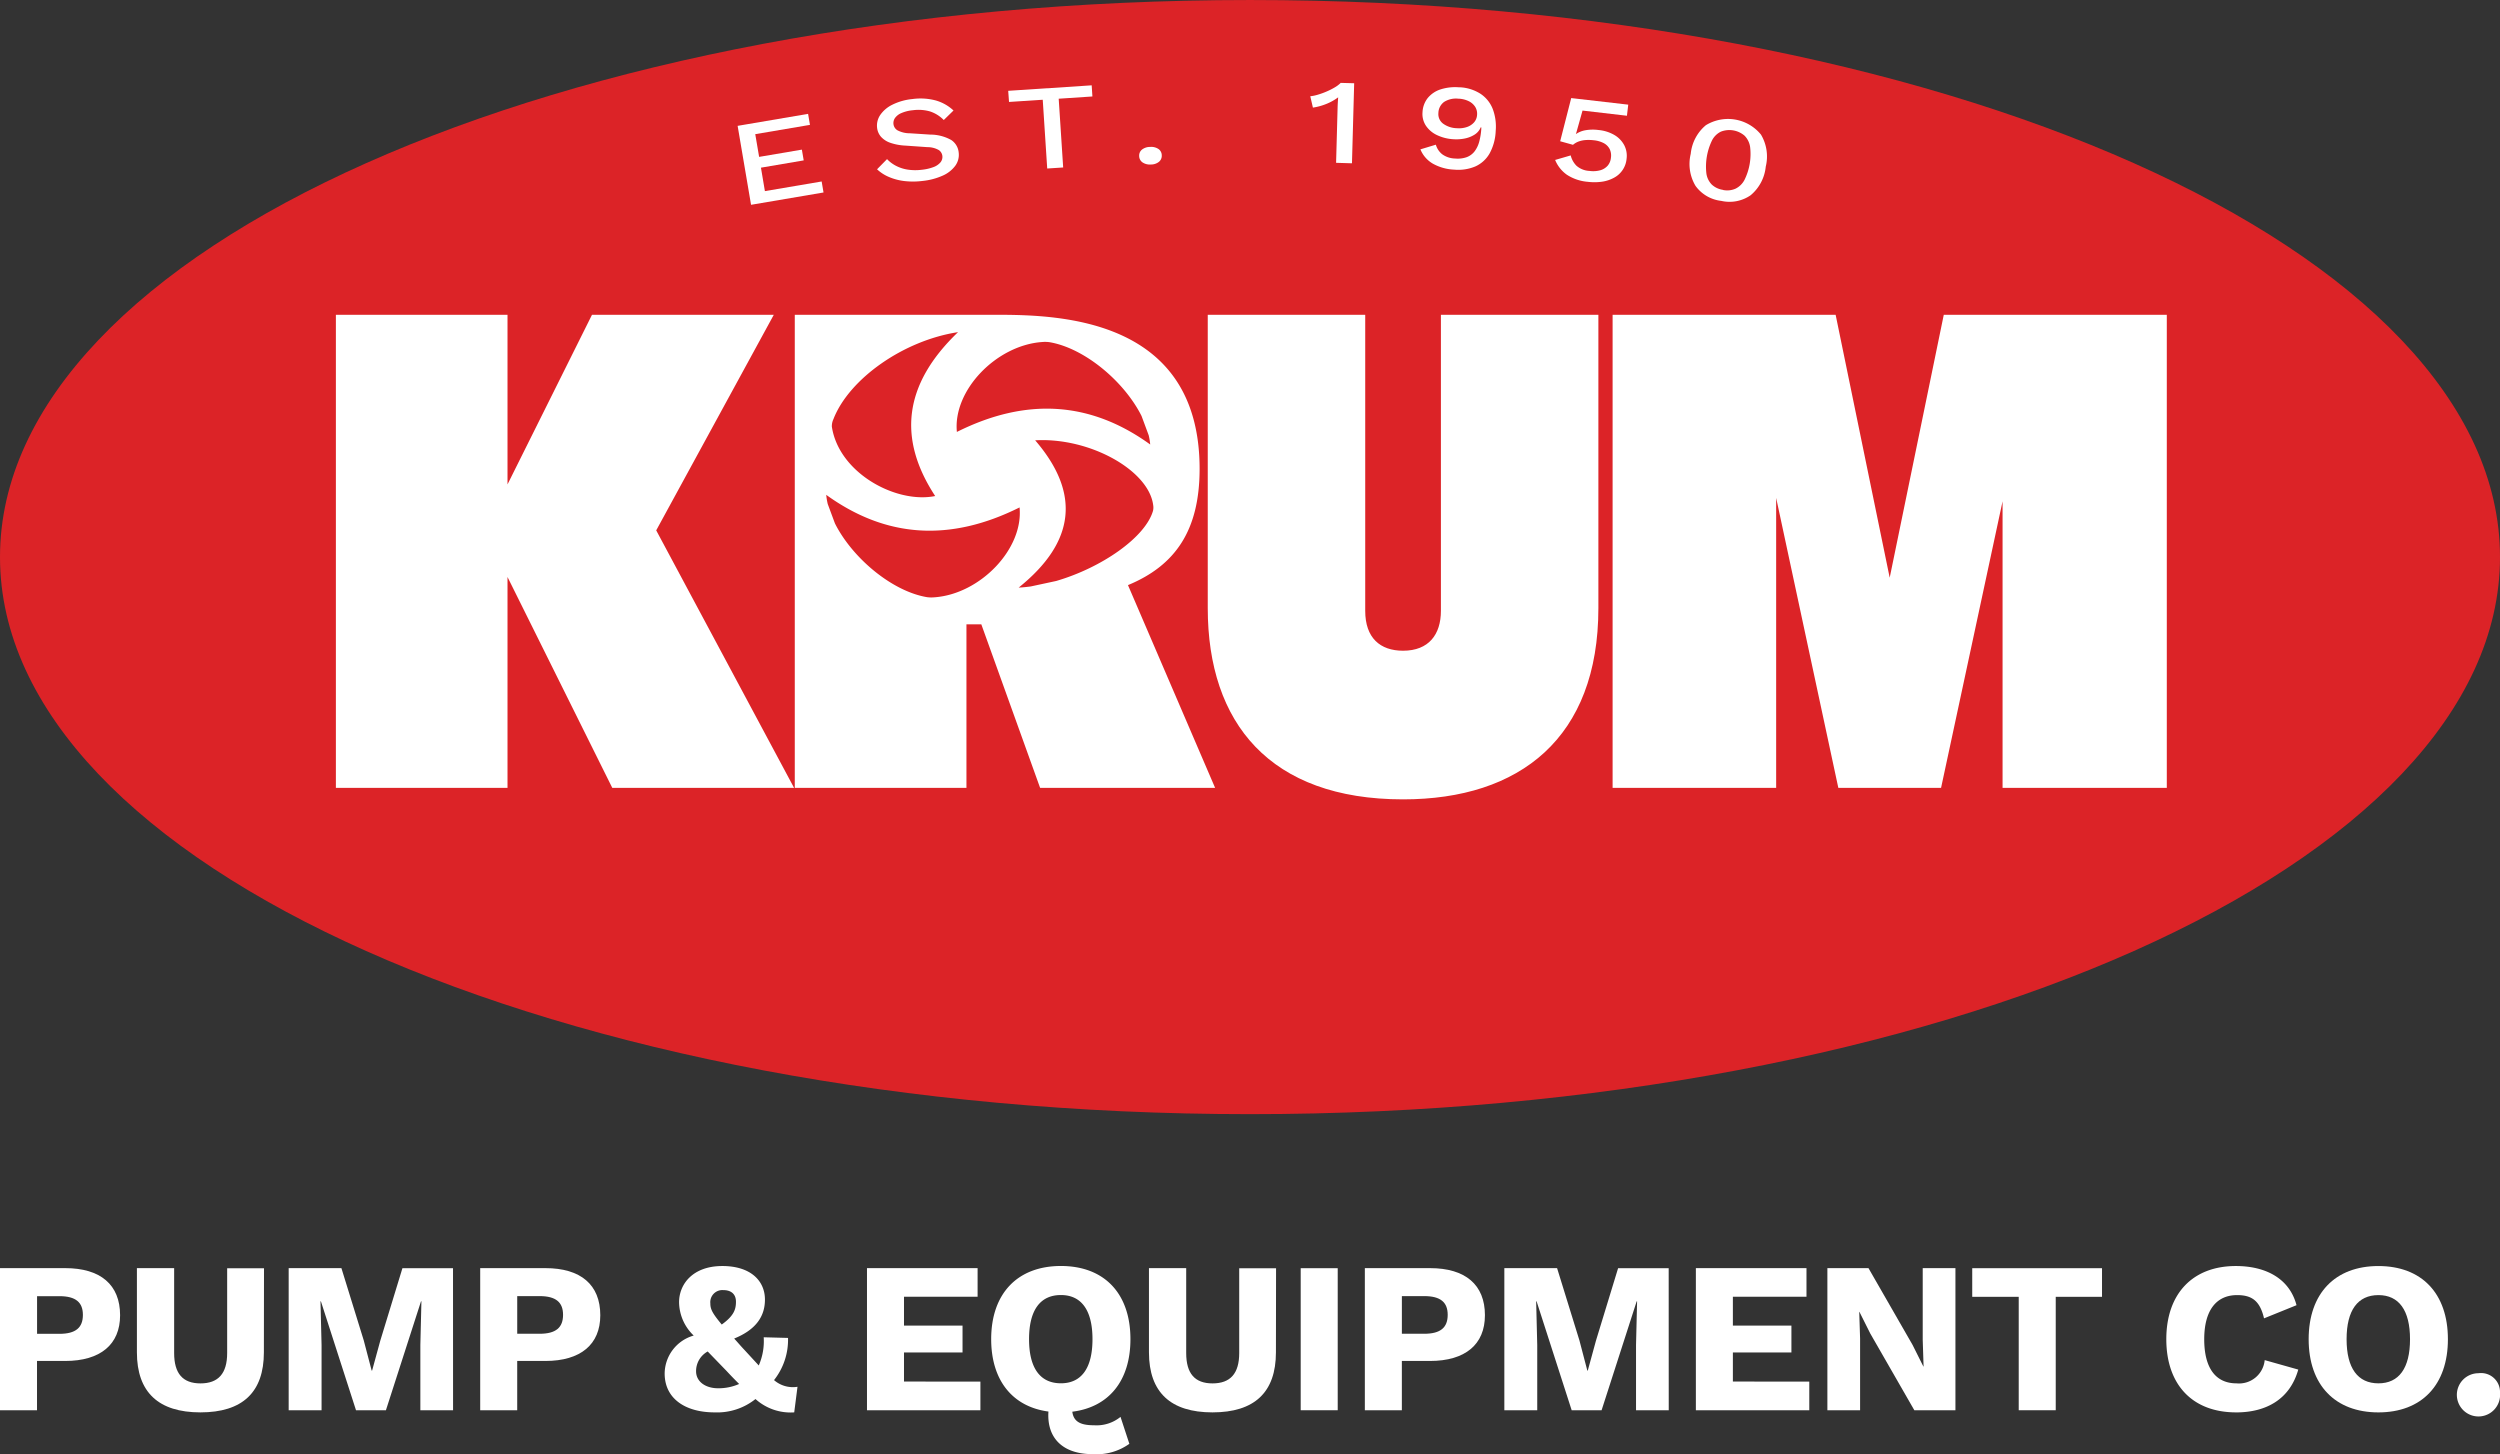<?xml version="1.0" encoding="UTF-8"?> <svg xmlns="http://www.w3.org/2000/svg" xmlns:xlink="http://www.w3.org/1999/xlink" width="190" height="110.515" viewBox="0 0 190 110.515"><rect x="0" y="0" width="190" height="110.515" fill="#333333" stroke="none"/><defs><clipPath id="a"><rect width="190" height="110.515" fill="#fff"></rect></clipPath></defs><g clip-path="url(#a)"><path d="M190,42.337c0,23.383-42.533,42.338-95,42.338S0,65.72,0,42.337,42.533,0,95,0s95,18.956,95,42.338" transform="translate(0 0.001)" fill="#dc2327"></path><path d="M113.248,24.236l-1.02-6,5.355-.911.142.837-4.157.706.294,1.727,3.249-.552.139.818L114,21.414l.3,1.782,4.314-.733.142.836Z" transform="translate(-56.168 -8.671)" fill="#fff"></path><path d="M136.122,15.03a4.526,4.526,0,0,1,1.774.109,3.291,3.291,0,0,1,1.345.762l-.741.724a2.583,2.583,0,0,0-1.052-.655,3.182,3.182,0,0,0-1.3-.089,2.829,2.829,0,0,0-.879.22,1.126,1.126,0,0,0-.478.374.68.68,0,0,0-.113.463.639.639,0,0,0,.3.467,1.994,1.994,0,0,0,.947.227l1.544.1a3.263,3.263,0,0,1,1.6.412,1.277,1.277,0,0,1,.565.948,1.41,1.41,0,0,1-.262,1.013,2.383,2.383,0,0,1-.962.75,4.963,4.963,0,0,1-1.528.4,5.7,5.7,0,0,1-1.441,0,4.236,4.236,0,0,1-1.158-.324,3.036,3.036,0,0,1-.853-.562l.759-.773a2.557,2.557,0,0,0,.663.5,2.832,2.832,0,0,0,.886.294,3.873,3.873,0,0,0,1.083.016,3.524,3.524,0,0,0,.886-.2,1.266,1.266,0,0,0,.542-.363.648.648,0,0,0,.144-.494.623.623,0,0,0-.273-.443,1.724,1.724,0,0,0-.854-.219L135.6,18.57a4.133,4.133,0,0,1-1.156-.212,1.68,1.68,0,0,1-.716-.462,1.245,1.245,0,0,1-.295-.686,1.435,1.435,0,0,1,.239-.969,2.384,2.384,0,0,1,.924-.782,4.368,4.368,0,0,1,1.53-.429" transform="translate(-66.774 -7.503)" fill="#fff"></path><path d="M159.744,12.983l.055.847L157.237,14l.34,5.226-1.213.079-.34-5.226-2.563.167L153.4,13.4Z" transform="translate(-76.776 -6.498)" fill="#fff"></path><path d="M174.162,22.352a.984.984,0,0,1,.625.159.581.581,0,0,1,.249.477.593.593,0,0,1-.217.5.971.971,0,0,1-.613.2.988.988,0,0,1-.636-.163.592.592,0,0,1-.249-.481.58.58,0,0,1,.217-.492,1,1,0,0,1,.624-.2" transform="translate(-86.743 -11.186)" fill="#fff"></path><path d="M201.313,18.682l.114-4.175q.005-.184.016-.383t.028-.419a4.024,4.024,0,0,1-.895.5,4.43,4.43,0,0,1-1.025.281l-.2-.863a3,3,0,0,0,.56-.114,5.693,5.693,0,0,0,.666-.24,5.253,5.253,0,0,0,.634-.319,2.156,2.156,0,0,0,.453-.343l1.023.028-.167,6.084Z" transform="translate(-99.77 -6.308)" fill="#fff"></path><path d="M219.084,13.268a3.194,3.194,0,0,1,1.6.5,2.463,2.463,0,0,1,.924,1.153,3.8,3.8,0,0,1,.223,1.669,3.864,3.864,0,0,1-.47,1.719,2.357,2.357,0,0,1-1.08.976,3.346,3.346,0,0,1-1.611.242,3.623,3.623,0,0,1-1.61-.451,2.23,2.23,0,0,1-.951-1.09l1.174-.355a1.42,1.42,0,0,0,.481.726,1.73,1.73,0,0,0,.986.326,2.053,2.053,0,0,0,.884-.106,1.364,1.364,0,0,0,.593-.44,2.112,2.112,0,0,0,.352-.734,4.98,4.98,0,0,0,.158-.988c0-.018,0-.035,0-.05s0-.032,0-.051l-.045,0a1.184,1.184,0,0,1-.489.567,2.2,2.2,0,0,1-.754.286,3.257,3.257,0,0,1-.824.05,3.321,3.321,0,0,1-1.271-.322,2.068,2.068,0,0,1-.834-.717,1.628,1.628,0,0,1-.25-1.025,1.867,1.867,0,0,1,.4-1.073,2.092,2.092,0,0,1,.967-.65,3.628,3.628,0,0,1,1.44-.156m-.047.866a1.686,1.686,0,0,0-1.115.238,1.072,1.072,0,0,0-.439.848.9.9,0,0,0,.35.8,1.842,1.842,0,0,0,1.052.353,1.887,1.887,0,0,0,.769-.091,1.252,1.252,0,0,0,.542-.356.94.94,0,0,0,.226-.567.987.987,0,0,0-.146-.615,1.207,1.207,0,0,0-.49-.426,1.953,1.953,0,0,0-.75-.189" transform="translate(-108.158 -6.635)" fill="#fff"></path><path d="M239.091,21.284a3.41,3.41,0,0,1-1.591-.537,2.565,2.565,0,0,1-.893-1.125l1.184-.345a1.691,1.691,0,0,0,.43.778,1.6,1.6,0,0,0,.989.4,2.064,2.064,0,0,0,.824-.048,1.167,1.167,0,0,0,.56-.343,1.081,1.081,0,0,0,.253-.606,1.148,1.148,0,0,0-.094-.661,1.061,1.061,0,0,0-.44-.446,2.064,2.064,0,0,0-.775-.225,3.231,3.231,0,0,0-.616-.016,1.956,1.956,0,0,0-.527.11,1.406,1.406,0,0,0-.43.252l-.975-.271.839-3.281,4.335.5-.1.843-3.375-.393-.469,1.672-.034.1.022,0a1.826,1.826,0,0,1,.713-.279,3.3,3.3,0,0,1,.991-.015,2.931,2.931,0,0,1,1.214.387,1.977,1.977,0,0,1,.734.768,1.741,1.741,0,0,1,.177,1.033,1.808,1.808,0,0,1-.957,1.439,2.668,2.668,0,0,1-.91.3,4.109,4.109,0,0,1-1.082.009" transform="translate(-118.417 -7.466)" fill="#fff"></path><path d="M259.478,24.311a2.8,2.8,0,0,1-1.955-1.143,3.246,3.246,0,0,1-.362-2.434,3.244,3.244,0,0,1,1.15-2.175,3.23,3.23,0,0,1,4.189.717,3.243,3.243,0,0,1,.362,2.433,3.244,3.244,0,0,1-1.15,2.175,2.817,2.817,0,0,1-2.234.427m.141-.827a1.576,1.576,0,0,0,.945-.1,1.53,1.53,0,0,0,.678-.66,4.443,4.443,0,0,0,.431-2.518,1.533,1.533,0,0,0-.42-.848,1.776,1.776,0,0,0-1.8-.309,1.5,1.5,0,0,0-.672.661,4.575,4.575,0,0,0-.431,2.518,1.5,1.5,0,0,0,.414.847,1.579,1.579,0,0,0,.859.4" transform="translate(-128.665 -9.044)" fill="#fff"></path><path d="M85.923,83.848H72.106L64.144,67.823V83.848H51.1V47.893H64.144V60.785l6.421-12.892H84.382L75.445,64.278Z" transform="translate(-25.573 -23.97)" fill="#fff"></path><path d="M183.754,70.185V47.893h11.968v22.5c0,2.055,1.13,3.031,2.876,3.031,1.952,0,2.876-1.233,2.876-3.031v-22.5h11.968V70.185c0,9.862-5.958,14.536-14.844,14.536-10.119,0-14.844-5.8-14.844-14.536" transform="translate(-91.965 -23.969)" fill="#fff"></path><path d="M270.519,47.893h16.95V83.848H274.987V62.07l-4.674,21.778h-7.808L257.78,61.813V83.848H245.35V47.893H262.3l4.109,19.981Z" transform="translate(-122.792 -23.97)" fill="#fff"></path><path d="M146.244,68.438c3.6-1.489,5.444-4.16,5.444-8.834,0-11.4-10.529-11.711-15.409-11.711H120.921V83.849h13.047V71.418h1.13l4.469,12.43h13.3ZM139.69,49.966a2.464,2.464,0,0,1,.585.008c2.669.449,5.685,2.986,7,5.609l.544,1.468a4.811,4.811,0,0,1,.115.7c-4.535-3.277-9.4-3.6-14.693-.955-.309-3.163,2.989-6.568,6.447-6.831m-15.817,5.828c1.191-3.022,5.286-5.942,9.458-6.581-4.176,4-4.578,8.126-1.737,12.456-2.946.6-7.315-1.729-7.853-5.269a1.257,1.257,0,0,1,.132-.6m7.686,13.563a2.46,2.46,0,0,1-.585-.008c-2.669-.449-5.685-2.986-7-5.609l-.545-1.468a4.757,4.757,0,0,1-.115-.7c4.535,3.278,9.4,3.6,14.693.956.308,3.162-2.99,6.568-6.448,6.83m7.3-.824c-.31.042-.618.073-.92.088,4.3-3.455,4.726-7.162,1.254-11.194,4.152-.235,8.622,2.277,8.967,4.912a1.107,1.107,0,0,1-.011.446c-.589,2.034-3.92,4.33-7.362,5.333Z" transform="translate(-60.518 -23.969)" fill="#fff"></path><path d="M9.127,196.533c0,2.208-1.489,3.468-4.171,3.468H2.813v3.745H0v-10.8H4.956c2.682,0,4.171,1.259,4.171,3.582M6.3,196.5c0-.949-.54-1.423-1.783-1.423h-1.7v2.862h1.7c1.243,0,1.783-.475,1.783-1.44" transform="translate(0 -96.568)" fill="#fff"></path><path d="M30.478,199.346c0,3.042-1.635,4.563-4.825,4.563-3.173,0-4.825-1.521-4.825-4.563v-6.4h2.83V199.4c0,1.554.654,2.306,2,2.306,1.358,0,2.029-.752,2.029-2.306v-6.444h2.8Z" transform="translate(-10.423 -96.568)" fill="#fff"></path><path d="M56.411,203.746H53.925V198.79l.081-3.32h-.032l-2.666,8.276H49.034l-2.666-8.276h-.033l.082,3.32v4.956h-2.5v-10.8h4.008l1.7,5.5.6,2.29h.032l.622-2.274,1.684-5.512h3.844Z" transform="translate(-21.978 -96.568)" fill="#fff"></path><path d="M82.187,196.533c0,2.208-1.489,3.468-4.171,3.468H75.873v3.745H73.06v-10.8h4.956c2.682,0,4.171,1.259,4.171,3.582m-2.83-.033c0-.949-.54-1.423-1.783-1.423h-1.7v2.862h1.7c1.243,0,1.783-.475,1.783-1.44" transform="translate(-36.565 -96.568)" fill="#fff"></path><path d="M110.972,203.745a3.99,3.99,0,0,1-2.944-1.014,4.665,4.665,0,0,1-3.108,1.014c-2.208,0-3.778-1.03-3.795-2.927a3.029,3.029,0,0,1,2.208-2.912,3.551,3.551,0,0,1-1.112-2.536c0-1.357,1.031-2.748,3.288-2.748,2.159,0,3.238,1.129,3.238,2.552,0,1.276-.687,2.29-2.339,2.96.229.245.474.54.769.851l1.1,1.194a4.621,4.621,0,0,0,.376-2.142l1.848.049a4.947,4.947,0,0,1-1.063,3.206,2.174,2.174,0,0,0,1.783.507Zm-5.774-1.832a3.88,3.88,0,0,0,1.587-.327c-.278-.278-.6-.605-.949-.982l-1.44-1.488a1.7,1.7,0,0,0-.883,1.505c0,.768.687,1.292,1.684,1.292m-.6-6.444c0,.442.164.753.867,1.6.933-.671,1.08-1.161,1.08-1.734,0-.589-.377-.883-.965-.883a.92.92,0,0,0-.982,1.014" transform="translate(-50.611 -96.404)" fill="#fff"></path><path d="M140.528,201.571v2.175h-8.62v-10.8h8.407v2.175h-5.594v2.192h4.449v2.045h-4.449v2.208Z" transform="translate(-66.017 -96.568)" fill="#fff"></path><path d="M160.634,204.089l.671,2.045a4.274,4.274,0,0,1-2.781.785c-2.306,0-3.5-1.243-3.369-3.238-2.715-.36-4.351-2.356-4.351-5.5,0-3.484,2.012-5.562,5.3-5.562s5.283,2.077,5.283,5.562c0,3.173-1.652,5.168-4.417,5.512.1.818.72,1.031,1.652,1.031a2.876,2.876,0,0,0,2.012-.638m-4.531-2.552c1.554,0,2.4-1.145,2.4-3.353s-.851-3.354-2.4-3.354c-1.57,0-2.421,1.145-2.421,3.354s.851,3.353,2.421,3.353" transform="translate(-75.474 -96.404)" fill="#fff"></path><path d="M184.458,199.346c0,3.042-1.635,4.563-4.825,4.563-3.173,0-4.825-1.521-4.825-4.563v-6.4h2.83V199.4c0,1.554.654,2.306,2,2.306,1.358,0,2.029-.752,2.029-2.306v-6.444h2.8Z" transform="translate(-87.487 -96.568)" fill="#fff"></path><rect width="2.813" height="10.795" transform="translate(98.853 96.383)" fill="#fff"></rect><path d="M216.78,196.533c0,2.208-1.489,3.468-4.171,3.468h-2.142v3.745h-2.813v-10.8h4.956c2.682,0,4.171,1.259,4.171,3.582m-2.83-.033c0-.949-.539-1.423-1.783-1.423h-1.7v2.862h1.7c1.243,0,1.783-.475,1.783-1.44" transform="translate(-103.926 -96.568)" fill="#fff"></path><path d="M241.37,203.746h-2.486V198.79l.081-3.32h-.032l-2.666,8.276h-2.274l-2.666-8.276h-.033l.082,3.32v4.956h-2.5v-10.8h4.008l1.7,5.5.6,2.29h.032l.622-2.274,1.684-5.512h3.844Z" transform="translate(-114.546 -96.568)" fill="#fff"></path><path d="M266.639,201.571v2.175h-8.62v-10.8h8.407v2.175h-5.594v2.192h4.449v2.045h-4.449v2.208Z" transform="translate(-129.133 -96.568)" fill="#fff"></path><path d="M287.76,203.746h-3.124l-3.353-5.839-.818-1.635h-.016l.065,2.028v5.447h-2.486v-10.8h3.124l3.353,5.839.818,1.636h.016l-.065-2.029v-5.446h2.486Z" transform="translate(-139.147 -96.568)" fill="#fff"></path><path d="M309.93,195.126h-3.517v8.62H303.6v-8.62h-3.533v-2.175h9.863Z" transform="translate(-150.177 -96.568)" fill="#fff"></path><path d="M334.9,203.745c-3.288,0-5.3-2.077-5.3-5.561s2.028-5.562,5.283-5.562c2.258,0,4.073.933,4.613,2.977l-2.47,1c-.311-1.341-.933-1.767-2.045-1.767-1.569,0-2.5,1.145-2.5,3.354,0,2.191.867,3.353,2.454,3.353a1.96,1.96,0,0,0,2.142-1.766l2.552.719c-.638,2.257-2.437,3.255-4.726,3.255" transform="translate(-164.96 -96.404)" fill="#fff"></path><path d="M361.835,198.185c0,3.484-2,5.561-5.283,5.561s-5.3-2.077-5.3-5.561,2.012-5.562,5.3-5.562,5.283,2.077,5.283,5.562m-7.7,0c0,2.208.851,3.353,2.421,3.353,1.554,0,2.4-1.145,2.4-3.353s-.851-3.353-2.4-3.353c-1.57,0-2.421,1.145-2.421,3.353" transform="translate(-175.794 -96.404)" fill="#fff"></path><path d="M377.086,210.419a1.643,1.643,0,1,1-1.635-1.489,1.44,1.44,0,0,1,1.635,1.489" transform="translate(-187.086 -104.565)" fill="#fff"></path></g></svg> 